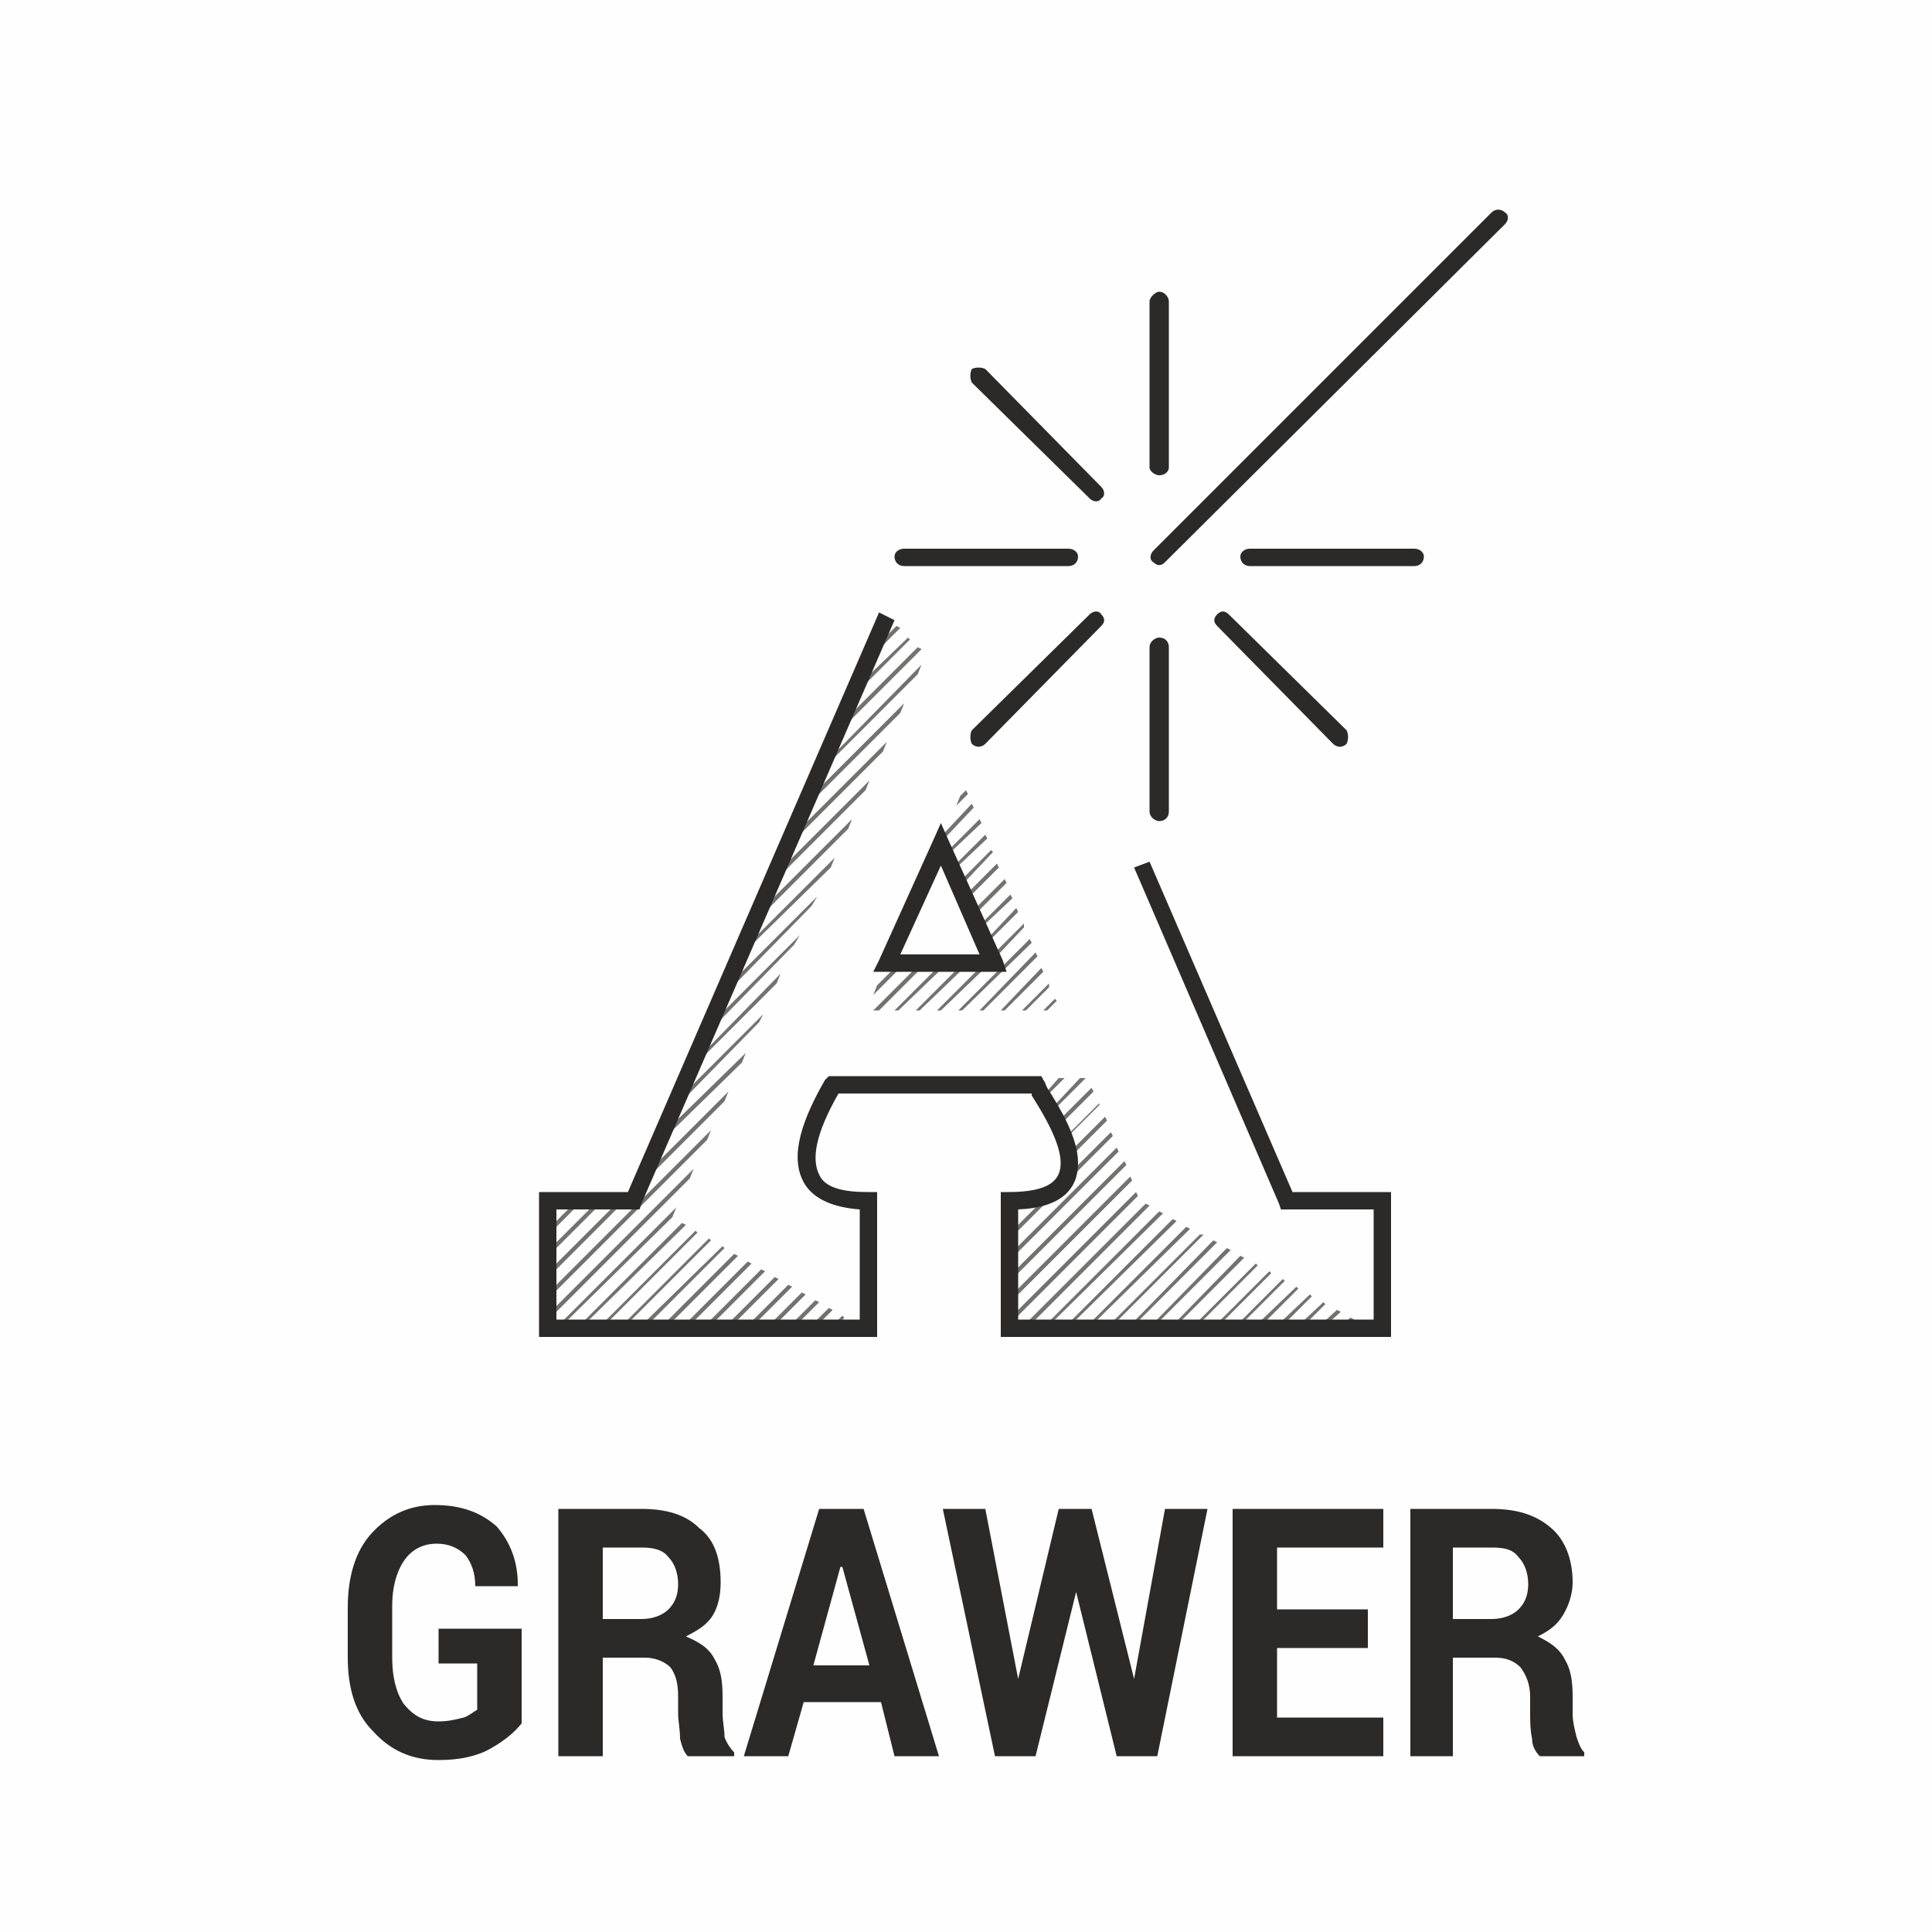 <?xml version="1.0" encoding="UTF-8"?>
<svg xmlns="http://www.w3.org/2000/svg" xmlns:xlink="http://www.w3.org/1999/xlink" xml:space="preserve" width="1000px" height="1000px" version="1.1" style="shape-rendering:geometricPrecision; text-rendering:geometricPrecision; image-rendering:optimizeQuality; fill-rule:evenodd; clip-rule:evenodd" viewBox="0 0 1000 1000">
 <defs>
  <style type="text/css">
   
    .fil0 {fill:#FEFEFE}
    .fil2 {fill:#727271}
    .fil1 {fill:#2B2A29;fill-rule:nonzero}
   
  </style>
 </defs>
 <g id="Layer_x0020_1">
  <g id="_2263963472544">
   <rect class="fil0" width="1000" height="1000"></rect>
   <path class="fil1" d="M270 892c-4,5 -9,9 -16,13 -7,4 -16,6 -27,6 -14,0 -25,-5 -34,-15 -9,-9 -13,-22 -13,-38l0 -26c0,-16 4,-29 12,-38 9,-10 20,-15 33,-15 14,0 24,4 32,11 7,8 11,18 11,30l0 1 -22 0c0,-7 -2,-12 -5,-16 -4,-4 -9,-6 -15,-6 -7,0 -13,3 -17,9 -4,6 -6,14 -6,23l0 27c0,10 2,18 6,24 5,6 10,9 18,9 5,0 9,-1 13,-2 3,-1 5,-3 7,-4l0 -24 -20 0 0 -18 43 0 0 49zm42 -34l0 51 -23 0 0 -128 43 0c13,0 23,3 30,10 8,6 11,16 11,28 0,6 -1,12 -4,17 -3,5 -8,8 -14,11 7,3 12,6 15,12 3,5 4,11 4,19l0 9c0,4 1,8 1,12 1,3 3,6 5,8l0 2 -24 0c-2,-2 -3,-5 -4,-9 0,-5 -1,-9 -1,-13l0 -9c0,-6 -1,-11 -4,-15 -3,-3 -8,-5 -13,-5l-22 0zm0 -20l20 0c6,0 11,-2 14,-5 3,-3 5,-7 5,-13 0,-6 -2,-11 -5,-14 -3,-4 -8,-5 -14,-5l-20 0 0 37zm144 43l-40 0 -8 28 -23 0 39 -128 23 0 39 128 -23 0 -7 -28zm-35 -19l29 0 -14 -51 -1 0 -14 51zm166 7l0 0 16 -88 22 0 -26 128 -21 0 -21 -85 0 0 -21 85 -21 0 -27 -128 22 0 17 88 0 0 21 -88 17 0 22 88zm121 -16l-47 0 0 36 55 0 0 20 -78 0 0 -128 78 0 0 20 -55 0 0 32 47 0 0 20zm44 5l0 51 -22 0 0 -128 42 0c13,0 23,3 31,10 7,6 11,16 11,28 0,6 -2,12 -5,17 -3,5 -7,8 -13,11 6,3 11,6 14,12 3,5 4,11 4,19l0 9c0,4 1,8 2,12 1,3 2,6 4,8l0 2 -23 0c-2,-2 -4,-5 -4,-9 -1,-5 -1,-9 -1,-13l0 -9c0,-6 -2,-11 -5,-15 -3,-3 -7,-5 -13,-5l-22 0zm0 -20l20 0c6,0 11,-2 14,-5 3,-3 5,-7 5,-13 0,-6 -2,-11 -5,-14 -3,-4 -7,-5 -14,-5l-20 0 0 37z"></path>
   <polygon class="fil2" points="458,322 460,320 459,319 "></polygon>
   <polygon class="fil2" points="450,341 466,325 464,324 452,336 "></polygon>
   <polygon class="fil2" points="441,361 471,331 470,330 443,356 "></polygon>
   <polygon class="fil2" points="433,380 477,336 475,335 435,375 "></polygon>
   <polygon class="fil2" points="425,399 475,349 477,344 427,395 "></polygon>
   <polygon class="fil2" points="416,419 466,369 468,364 418,414 "></polygon>
   <polygon class="fil2" points="408,438 457,389 459,384 410,433 "></polygon>
   <polygon class="fil2" points="399,458 448,409 450,404 401,453 "></polygon>
   <polygon class="fil2" points="391,477 439,429 441,424 393,472 "></polygon>
   <polygon class="fil2" points="382,496 430,449 432,444 384,492 "></polygon>
   <polygon class="fil2" points="374,516 420,469 423,464 376,511 "></polygon>
   <polygon class="fil2" points="366,535 411,489 414,484 368,530 "></polygon>
   <path class="fil2" d="M284 628l6 -6 -3 0 -3 3 0 3zm73 -74l45 -45 2 -5 -45 46 -2 4zm138 -137l6 -6 -1 -2 -3 3 -2 5z"></path>
   <path class="fil2" d="M284 639l17 -17 -3 0 -14 14 0 3zm65 -65l44 -45 2 -4 -44 44 -2 5zm137 -137l18 -19 -1 -2 -15 16 -2 5z"></path>
   <path class="fil2" d="M284 650l28 -28 -3 0 -25 25 0 3zm56 -57l44 -43 2 -5 -44 43 -2 5zm137 -137l3 -2 2 -5 -3 2 -2 5zm13 -13l18 -17 -1 -2 -18 18 1 1z"></path>
   <path class="fil2" d="M284 661l39 -39 -3 0 -36 36 0 3zm48 -48l43 -43 2 -5 -43 43 -2 5zm137 -137l2 -2 2 -5 -2 2 -2 5zm24 -25l18 -17 -1 -2 -17 17 0 2z"></path>
   <path class="fil2" d="M284 672l82 -82 2 -5 -84 84 0 3zm176 -177l2 -1 2 -5 -2 1 -2 5zm37 -36l17 -18 -1 -1 -17 17 1 2z"></path>
   <path class="fil2" d="M284 683l73 -73 2 -5 -75 75 0 3zm168 -168l16 -16 -3 0 -11 11 -2 5zm48 -49l17 -17 -1 -2 -17 17 1 2z"></path>
   <path class="fil2" d="M289 688l59 -58 2 -5 -63 63 2 0zm166 -165l24 -24 -3 0 -24 24 3 0zm49 -49l17 -17 -1 -2 -17 17 1 2z"></path>
   <path class="fil2" d="M300 688l55 -54 -2 -1 -55 55 2 0zm165 -165l25 -24 -3 0 -24 24 2 0zm42 -42l17 -16 -1 -2 -17 17 1 1z"></path>
   <path class="fil2" d="M311 688l50 -50 -1 -1 -51 51 2 0zm127 -127l3 -3 -3 0 -3 3 3 0zm38 -38l25 -24 -3 0 -24 24 2 0zm34 -34l17 -17 -1 -2 -16 17 0 2z"></path>
   <path class="fil2" d="M322 688l46 -46 -1 -1 -47 47 2 0zm127 -127l3 -3 -3 0 -3 3 3 0zm38 -38l25 -24 -3 0 -24 24 2 0zm27 -26l16 -17 0 -2 -17 17 1 2z"></path>
   <path class="fil2" d="M333 688l42 -42 -1 -1 -44 43 3 0zm127 -127l3 -3 -3 0 -3 3 3 0zm38 -38l36 -35 -1 -2 -37 37 2 0z"></path>
   <path class="fil2" d="M344 688l38 -38 -2 -1 -39 39 3 0zm127 -127l3 -3 -3 0 -3 3 3 0zm38 -38l28 -28 -1 -2 -29 30 2 0z"></path>
   <path class="fil2" d="M355 688l34 -34 -2 -1 -35 35 3 0zm127 -127l3 -3 -3 0 -3 3 3 0zm38 -38l20 -20 -1 -2 -21 22 2 0z"></path>
   <path class="fil2" d="M366 688l30 -30 -2 -1 -31 31 3 0zm127 -127l3 -3 -3 0 -3 3 3 0zm38 -38l12 -12 0 -2 -14 14 2 0z"></path>
   <path class="fil2" d="M377 688l26 -26 -2 -1 -27 27 3 0zm127 -127l3 -3 -3 0 -3 3 3 0zm38 -38l5 -5 -1 -1 -6 6 2 0z"></path>
   <path class="fil2" d="M388 688l22 -22 -2 -1 -23 23 3 0zm127 -127l3 -3 -3 0 -3 3 3 0z"></path>
   <path class="fil2" d="M399 688l18 -18 -2 -1 -19 19 3 0zm127 -127l3 -3 -3 0 -3 3 3 0z"></path>
   <path class="fil2" d="M410 688l14 -14 -2 -1 -15 15 3 0zm127 -126l3 -4 -3 0 -3 3 2 0 1 1z"></path>
   <path class="fil2" d="M421 688l10 -10 -2 -1 -11 11 3 0zm120 -120l10 -10 -3 0 -8 9c0,0 0,1 1,1z"></path>
   <path class="fil2" d="M432 688l5 -6 -1 -1 -7 7 3 0zm113 -113l17 -17 -3 0 -15 16c0,0 0,1 1,1z"></path>
   <path class="fil2" d="M443 688l1 -1 -1 -1 -3 2 3 0zm105 -105l18 -18 -1 -2 -18 18c1,1 1,1 1,2z"></path>
   <path class="fil2" d="M551 590l18 -18 0 -1 -18 18c0,0 0,1 0,1z"></path>
   <path class="fil2" d="M523 630l9 -9c-1,0 -2,0 -3,0l-6 7 0 2zm31 -31l19 -19 -1 -2 -19 19c0,1 0,2 1,2z"></path>
   <path class="fil2" d="M523 641l53 -53 -1 -2 -22 22c-1,5 -5,8 -11,11l-19 19 0 3z"></path>
   <polygon class="fil2" points="523,652 579,596 578,594 523,649 "></polygon>
   <polygon class="fil2" points="523,663 583,603 582,601 523,660 "></polygon>
   <polygon class="fil2" points="523,674 586,611 585,609 523,671 "></polygon>
   <polygon class="fil2" points="523,685 589,619 588,617 523,682 "></polygon>
   <polygon class="fil2" points="531,688 595,624 593,623 528,688 "></polygon>
   <polygon class="fil2" points="541,688 602,628 600,627 539,688 "></polygon>
   <polygon class="fil2" points="552,688 609,632 607,631 550,688 "></polygon>
   <polygon class="fil2" points="563,688 616,636 614,635 561,688 "></polygon>
   <polygon class="fil2" points="574,688 623,639 621,639 572,688 "></polygon>
   <polygon class="fil2" points="585,688 630,643 628,642 583,688 "></polygon>
   <polygon class="fil2" points="596,688 637,647 635,646 594,688 "></polygon>
   <polygon class="fil2" points="607,688 644,651 642,650 605,688 "></polygon>
   <polygon class="fil2" points="618,688 651,655 650,654 616,688 "></polygon>
   <polygon class="fil2" points="629,688 658,659 657,658 627,688 "></polygon>
   <polygon class="fil2" points="640,688 665,663 664,662 638,688 "></polygon>
   <polygon class="fil2" points="651,688 672,667 671,666 648,688 "></polygon>
   <polygon class="fil2" points="662,688 679,671 678,670 659,688 "></polygon>
   <polygon class="fil2" points="673,688 686,675 685,674 670,688 "></polygon>
   <polygon class="fil2" points="684,688 694,679 692,678 681,688 "></polygon>
   <polygon class="fil2" points="695,688 701,683 699,682 692,688 "></polygon>
   <polygon class="fil2" points="706,688 708,686 706,686 703,688 "></polygon>
   <path class="fil1" d="M595 446l74 171 47 0 4 0 0 4 0 67 0 4 -4 0 -194 0 -4 0 0 -4 0 -67 0 -4 4 0c21,0 27,-6 27,-15 0,-10 -8,-24 -15,-35 0,0 0,-1 0,-1l-100 0c-12,21 -14,34 -10,42 3,7 13,9 25,9l5 0 0 4 0 67 0 4 -5 0 -166 0 -4 0 0 -4 0 -67 0 -4 4 0 42 0 130 -300 8 4 -131 302 -1 3 -3 0 -40 0 0 57 157 0 0 -57c-13,-1 -24,-5 -29,-14 -6,-11 -4,-27 11,-53l2 -2 2 0 105 0 3 0 1 2c1,1 1,2 2,4 7,11 16,26 16,39 0,13 -8,23 -31,24l0 57 184 0 0 -57 -45 0 -3 0 -1 -3 -75 -174 8 -3zm-104 -11l28 62 2 6 -7 0 -55 0 -7 0 3 -6 28 -62 4 -9 4 9zm16 59l-20 -46 -21 46 41 0z"></path>
   <path class="fil1" d="M772 110c2,-2 5,-2 7,0 2,1 2,4 0,6l-176 175c-2,2 -4,2 -6,0 -2,-1 -2,-4 0,-6l175 -175z"></path>
   <path class="fil1" d="M468 293c-3,0 -5,-2 -5,-5 0,-2 2,-4 5,-4l85 0c3,0 5,2 5,4 0,3 -2,5 -5,5l-85 0zm179 0c-3,0 -5,-2 -5,-5 0,-2 2,-4 5,-4l85 0c3,0 5,2 5,4 0,3 -2,5 -5,5l-85 0zm-83 25c2,-2 5,-2 6,0 2,2 2,4 0,6l-60 61c-2,2 -5,2 -7,0 -1,-2 -1,-5 0,-7l61 -60zm31 -162c0,-2 3,-5 5,-5 3,0 5,3 5,5l0 86c0,2 -2,4 -5,4 -2,0 -5,-2 -5,-4l0 -86zm0 179c0,-3 3,-5 5,-5 3,0 5,2 5,5l0 85c0,3 -2,5 -5,5 -2,0 -5,-2 -5,-5l0 -85zm-92 -137c-1,-2 -1,-5 0,-7 2,-1 5,-1 7,0l60 61c2,2 2,5 0,6 -1,2 -4,2 -6,0l-61 -60zm127 126c-2,-2 -2,-4 0,-6 2,-2 4,-2 6,0l61 60c1,2 1,5 0,7 -2,2 -5,2 -7,0l-60 -61z"></path>
  </g>
 </g>
</svg>
